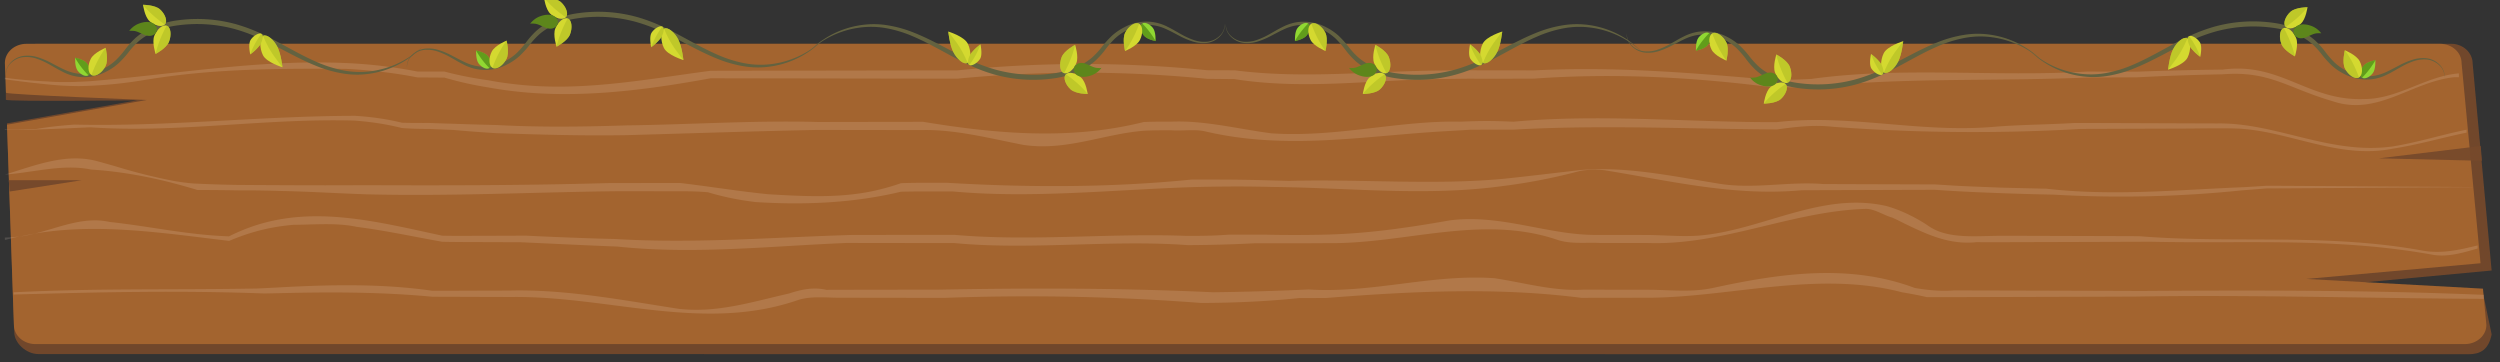<svg xmlns="http://www.w3.org/2000/svg" xmlns:xlink="http://www.w3.org/1999/xlink" width="1035" height="150" viewBox="0 0 1035 150">
  <rect x="0" y="0" width="1035" height="150" fill="#333333" stroke="none"/>
  <defs>
    <clipPath id="clip-Artboard_3">
      <rect width="1035" height="150"/>
    </clipPath>
  </defs>
  <g id="Artboard_3" data-name="Artboard – 3" clip-path="url(#clip-Artboard_3)">
    <g id="Group_25558" data-name="Group 25558" transform="translate(-14158.332 -4063.624)">
      <g id="Group_25556" data-name="Group 25556" transform="translate(9306.182 2779.07)">
        <g id="Group_20978" data-name="Group 20978" transform="translate(4854.15 1302.68)">
          <path id="Path_161445" data-name="Path 161445" d="M5883.735,1422.987c-1.317,6.516-4.763,8.219-9.694,8.219l-1006-.075c-4.931,0-9.946-4.529-9.946-9.05l-3.017-86.465,53.942-9.541s-53.9.623-54.391-.224l-.018-2.668,4.249-12.317c0-4.521,4-8.186,8.928-8.186h999.157c4.93,0,8.928,3.665,8.928,8.186l7.854,85.676-72.181,6.724,68.51,2.1,3.671,17.611Z" transform="translate(-4854.194 -1302.68)" fill="#76492b" opacity="0.93"/>
          <path id="Path_161446" data-name="Path 161446" d="M5881.514,1419.088c0,4.376-4,7.923-8.929,7.923H4866.834c-4.931,0-8.928-3.547-8.928-7.923l-2.858-82.9,57.905-10.252s-57.877-2.18-58.363-3h0l-.42-12.324c0-4.376,4-7.923,8.928-7.923h999.213c4.931,0,8.929,3.547,8.929,7.923l7.855,82.922-72.185,6.506,73.184,4.02,1.42,15.026Z" transform="translate(-4854.152 -1302.681)" fill="#a3642f"/>
          <path id="Path_161447" data-name="Path 161447" d="M5876.025,1372.461l-75.215.479-10.443.054q-4.917.42-9.8.769a487.412,487.412,0,0,1-78.279,1.8q-4.89-.095-9.789-.226-9.781-.271-19.589-.687-4.9-.2-9.827-.47c-3.279-.181-6.558-.38-9.846-.615l-10.687.027q-17.739.068-35.552.117c-2.97.009-5.941.018-8.939.036-27.855,2.568-53.824-3.762-81.651-8.283a35.515,35.515,0,0,0-10.34.344,237.407,237.407,0,0,1-24.128,5.118q-4.12.651-8.267,1.167c-31.47,4.223-63.006.606-94.738.289q-3.74-.095-7.473-.145t-7.463-.045c-2.98,0-5.959.027-8.939.063q-4.876.068-9.78.217c-32.928,1.121-66.313,4.738-98.652,1.772h-10.107c-3.811,0-7.622.009-11.4.118-19.421,4.666-39.831,5.57-60.148,4.277-3.3-.4-6.595-.913-9.883-1.582s-6.567-1.492-9.836-2.469c-3.924-.362-7.753-.425-11.555-.425q-8.421,0-16.833-.018c-2.8,0-5.614,0-8.417-.009-34.45.371-69.7,2.179-104.425,1.3q-4.413-.149-8.809-.344c-8.762-.371-17.542-.859-26.361-1.031q-4.357-.135-8.706-.208t-8.678-.045c-2.915-.045-5.838-.09-8.771-.118s-5.867-.045-8.809-.045q-4.932-1.505-9.827-2.785a188.862,188.862,0,0,0-25.623-4.91q-4.26-.5-8.5-.76c-11.658-2.441-23.717,1.176-35.767,2.08,12.06-3.617,25.044-9.042,38.028-5.606,2.784.75,5.511,1.528,8.21,2.306a225.587,225.587,0,0,0,23.792,5.941c2.644.452,5.3.814,7.986,1.031q4.386.217,8.771.362c2.915.1,5.83.181,8.734.226q4.316.041,8.66.063c2.886.018,5.792.036,8.678.045q13.214.081,26.3.054c2.915,0,5.82-.027,8.725-.045,33.908.127,67.294.127,101.51-.859,3.092,0,6.211-.009,9.332-.018s6.24-.009,9.359-.018q5.7-.014,11.416-.018c9.089,1.067,18.2,2.469,27.332,3.617,3.045.38,6.09.732,9.135,1.04,15.142.9,30.91,1.8,45.818-1.863a93.081,93.081,0,0,0,9.164-2.695c3.774-.163,7.585-.172,11.4-.172h7.716c33.805,2.007,68.115,2.007,101.388-1.356,3.139,0,6.24,0,9.341.018,7.753,0,15.5.118,23.185.344,2.569.063,5.129.136,7.688.2,29.462-.823,60.074,1.89,89.4-.922,2.588-.271,5.166-.561,7.744-.85,7.725-.868,15.422-1.781,23.39-2.713q4.05-.326,8.043-.353c16.02-.109,31.666,3.111,48.368,5.823,14.843,2.713,29.677-.9,44.258.335,2.971,0,5.932.018,8.9.027l26.65.081q5.324.027,10.677.036c3.278.208,6.548.416,9.817.606,3.008.136,6.006.271,9,.389s6,.244,9.014.353l9.135.217c3.045.072,6.081.145,9.126.208,27.594,3.165,54.5.452,81.894-.633q4.54-.258,9.108-.579c3.475.018,6.968.027,10.443.045l75.215.479Z" transform="translate(-4854.152 -1313.109)" fill="#ffeadc" opacity="0.15"/>
          <path id="Path_161448" data-name="Path 161448" d="M5873.32,1344.7v1.2c-10.005,2.053-19.954,5-30.576,6.637-22.234,4.521-42.619-7.234-63.993-8.31-3.232-.109-6.4-.118-9.576-.109q-4.735.014-9.473.09-5.073.027-10.164.036-13.34.041-26.727.09l-8.94.027a773.465,773.465,0,0,1-102.761-.868,63.294,63.294,0,0,0-11.593-.2c-3.952.244-7.895.741-11.64,1.293-36.069-.19-73.129-2-109.161.081-3.634.027-7.212.018-10.8.018-2.391,0-4.783,0-7.193.027q-4.707.3-9.463.561c-33.8,1.836-66.225,8.165-100.51.027-4.634-.9-9.267,0-13.677-.38-3.812,0-7.613,0-11.36.2-16.657,1.311-32.407,8.545-50.017,5.832-13.9-2.713-27.792-6.33-41.348-6.122-3.8.009-7.594,0-11.4,0q-12.121-.014-24.214-.036c-2.69-.009-5.372-.009-8.043-.018-26.176.525-53.043,1.429-78.79,2.161-3.018.045-6.045.081-9.062.09-15.068.063-30.193-.407-45.177-.9-2.971-.181-5.97-.38-8.95-.606s-5.979-.47-8.959-.741q-4.9-.177-9.8-.4c-3.718-.027-7.482-.063-11.435-.389q-4.933-1.234-9.855-1.98c-3.279-.506-6.559-.868-9.828-1.1-37.218-1.04-73.353,5.29-109.226,2.785-3.2.136-6.484.289-9.791.434-8.566.371-17.151.705-25.671.651v-.244c4.428.389,8.7-.145,12.966-.145,2.671-.452,5.307-.823,7.95-1.112s5.25-.525,7.866-.7c38.844.9,77.762-3.617,116.334-3.635,3.261.208,6.5.533,9.725,1s6.427,1.085,9.613,1.863c3.831.109,7.586.1,11.3.09q4.905.19,9.809.326c2.98.109,5.979.2,8.968.289s5.979.163,8.959.235c14.994.814,30.119.778,45.187.407,3.018-.081,6.035-.163,9.034-.262,25.784-.316,52.651-2.125,78.781-1.4,2.69,0,5.372-.009,8.062-.009q12.108-.027,24.214-.036l11.407-.027c30.25,5,60.826,7.713,91.364.081,3.764-.154,7.567-.145,11.378-.145,13.677-.588,27.568,3.029,41.469,4.838,26.867,1.808,52.81-5.426,78.378-4.829,3.9-.181,7.455-.271,10.986-.271s7.025.109,10.79.289c36.032-3.328,73.092.289,109.04.181,2.979-.353,5.969-.588,8.95-.724,26.82-1.266,53.585,5.082,81.106,2.641,11.118-.9,22.234-.9,32.977-1.564,2.784-.018,5.5-.009,8.24,0q20.4.068,40.722.145c3.381.009,6.773.018,10.229.036,24.579-.425,46.813,13.139,72.755,9.522,10.519-1.709,20.3-4.856,30.576-6.935Z" transform="translate(-4854.15 -1309.118)" fill="#ffeadc" opacity="0.15"/>
          <path id="Path_161449" data-name="Path 161449" d="M5870.127,1315.75v1.583h-1.868c-17.724,1.808-31.719,16.276-50.377,9.947-18.657-5.426-26.122-12.659-45.491-11.149-3,.063-5.989.127-8.978.208q-13.455.352-26.8,1.058c-3.606,0-7.213.018-10.819.036l-9.492.027c-38.372,1.682-75.687-.127-114.255,3.9-3.036.109-6.054.163-9.09.172-2.523,0-5.045-.018-7.577-.081-32.466-4.114-65.121-5.923-98.1-3.527l-8.082.027q-4.036.014-8.072.009c-3.579,0-7.176.009-10.763-.018-3.243.036-6.483.072-9.726.127-29.262.172-58.187,4.693-87.478.045l-11.23-.109a533.553,533.553,0,0,0-103.445-.063c-3.821,0-7.661-.009-11.482-.009q-40.866-.068-81.6-.136c-3.018-.009-6.036-.009-9.054-.018-27.244,4.982-55.226,8.6-82.666,5.218-3.083-.38-6.194-.85-9.315-1.42-3.018-.479-6.054-1.049-9.1-1.727s-6.063-1.456-9.09-2.342c-3.774-.036-7.474-.054-11.174-.081-6.559-1.284-13.108-2.206-19.667-2.821-3.279-.316-6.559-.552-9.838-.723-26.6-.163-53.656-.163-80.639,4.15-1.523.217-3.037.47-4.559.724a180.324,180.324,0,0,1-25.6,2.27q-3.616-.041-7.269-.253c-2.448-.154-4.9-.371-7.38-.66-2.925-.28-5.849-.615-8.783-.986q-3.56-.434-7.119-.94v-.642c2.672.362,5.325.66,7.988.9,3.064.28,6.119.479,9.184.615a102.963,102.963,0,0,0,12.089.217c2.065-.072,4.13-.172,6.167-.3,31.747-2.55,63.467-7.975,95.6-7.749,3.335.018,6.615.09,9.894.235a197.06,197.06,0,0,1,29.888,3.526c3.7.009,7.4-.009,11.174.009q4.542,1.194,9.1,2.089t9.128,1.519c3.111.6,6.222,1.067,9.324,1.438,28.375,3.617,55.421-1.808,82.638-5.371,3.018-.009,6.035-.009,9.053-.018q40.74-.081,81.61-.136c3.821,0,7.662-.009,11.482-.009a514.566,514.566,0,0,1,103.473-.063l11.408.036c29.1,3.753,58.029.136,87.319.072q4.863-.068,9.726-.09,5.381.027,10.763.027,4.036,0,8.072.009c2.691,0,5.372,0,8.073.009,32.961-1.7,65.615,1.013,98.091,3.933q3.8.027,7.577-.063c3.037-.063,6.054-.181,9.091-.335,37.624-5.235,75.874-.714,114.292-3.056l9.492.027c3.606.009,7.213.027,10.819.036q13.314-.5,26.767-.75c2.99-.045,5.971-.09,8.97-.127,24.021-3.174,35.213,13.1,58.543,12.2,14.061,0,25.5-9.513,39.184-10.625Z" transform="translate(-4854.15 -1303.498)" fill="#ffeadc" opacity="0.15"/>
          <path id="Path_161450" data-name="Path 161450" d="M4860.211,1398.72q-2.822.624-5.661,1.411h-.38v-.949h.353a44.155,44.155,0,0,0,5.688-.461Z" transform="translate(-4854.152 -1318.975)" fill="#ffeadc" opacity="0.15"/>
          <path id="Path_161451" data-name="Path 161451" d="M4864.259,1397.851c.986-.2,1.98-.38,2.966-.561-1.393.362-2.794.687-4.2.94q-1.085.2-2.17.353C4861.989,1398.312,4863.12,1398.077,4864.259,1397.851Z" transform="translate(-4854.792 -1318.727)" fill="#ffeadc" opacity="0.15"/>
          <path id="Path_161452" data-name="Path 161452" d="M5879.194,1400.838v1.284c-6.382,1.836-12.5,3.653-18.624,2.577-40.031-7.234-77.269-4.521-115.973-5.371-2.561-.009-5.121,0-7.682.009q-26.87.095-53.888.163c-3.766.009-7.532.018-11.223-.018-8.494.913-15.764-1.347-22.772-4.395-2.336-1.013-4.644-2.116-6.953-3.228-1.7-.859-3.448-1.727-5.214-2.541-3.457-.9-7.176-3.608-10.9-3.608-30.724.9-59.579,15.372-90.809,14.115-3.149,0-6.289.009-9.447.009s-6.3.009-9.429.009c-5.756-.344-12.269.561-17.856-1.248-31.649-10.851-63.308,1.808-95.611,1.293-3.262.036-6.439.054-9.616.054s-6.308.009-9.476.009H5372.88c-6.093.334-12.223.533-18.39.66-3.084.054-6.177.1-9.251.117-32.079-2.36-64.663,2.161-96.621-.85-3.812,0-7.644-.009-11.456-.009q-13.2-.014-26.4-.036c-2.205,0-4.4-.009-6.6-.009-31.584,1.257-63.243,4.874-95.042,1.5-3.354-.127-6.709-.271-10.073-.416-10.092-.443-20.2-.94-30.341-1.392l-10.475-.027c-3.5-.009-6.98-.027-10.475-.036-3.71-.009-7.4-.027-11.176-.117-8.915-1.583-17.754-3.418-26.556-4.865-2.934-.479-5.868-.922-8.793-1.293-8.335-1.818-17.642-.913-26.351-.859-2.935.253-5.869.642-8.8,1.193a79.893,79.893,0,0,0-8.821,2.179,94.154,94.154,0,0,0-8.924,3.282c-27-3.192-53.907-7.505-80.426-3.038,10.419-2.586,20.333-7.189,30.977-4.8,16.755,1.808,32.584,5.425,49.4,5.95a78.288,78.288,0,0,1,8.7-3.753c26.063-9.4,52.861-2.243,79.559,3.481,3.784.09,7.484.081,11.185.063q7.85-.014,15.708-.045l7.868-.027q13.89.678,27.678,1.13c3.064.1,6.13.181,9.176.253,32.78,1.989,65.364-.724,98.19-1.682,2.57,0,5.14-.009,7.7-.009l23.108-.027h11.456c31.967,2.812,64.551-.8,95.854.425,2.972.009,5.934,0,8.868-.072s5.849-.208,8.728-.425h15.577c7.214.172,15.6.172,23.229.009,2.533-.045,5.065-.136,7.579-.262,15.1-.76,29.939-2.966,45.3-5.679,21.408-2.713,40.965,6.33,61.224,6.031,3.374,0,6.737.009,10.12.009s6.737.009,10.12.018c7.915.045,16.3.949,23.744.045,25.136-2.713,49.338-18.085,75.615-12a55.489,55.489,0,0,1,5.756,2.007,69.076,69.076,0,0,1,10.8,5.7,21.013,21.013,0,0,0,6.915,3.382c7.475,2.161,16.437,1.157,25.061,1.194l11.307.027,35.742.108q4.471.014,8.915.036c38.667,3.165,76.83-1.356,116.87,5.878,8.186,1.592,15.726-.235,23.277-2.053Z" transform="translate(-4855.468 -1317.365)" fill="#ffeadc" opacity="0.15"/>
          <path id="Path_161453" data-name="Path 161453" d="M5880.855,1429.193v1.655c-47.928-.226-96.678-1.754-144.542-.94-3.11.009-6.211.018-9.322.036q-32.632.095-65.452.19c-3.792.009-7.575.018-11.3-.009-3.447-.787-6.866-1.438-10.284-2-34.375-9.033-69.833,1.818-103.926,2.261q-4.806,0-9.593.018c-3.2,0-6.4.009-9.6.009s-6.4.009-9.6.018c-35.084-4.512-70.542-2.7-105.776.063-3.773.018-7.51.018-11.181.036-10.154,1.058-20.279,1.637-30.4,1.881-3.372.081-6.735.127-10.106.136a939.882,939.882,0,0,0-106.244-2.107c-2.868,0-5.717-.009-8.575-.009q-12.849-.013-25.7-.036c-2.858,0-5.707-.009-8.556-.009-5.679.054-12.218-.85-17.813.959-39.194,13.564-78.379-1.809-118.741-1.266q-5.311-.027-10.621-.036c-3.541-.009-7.07-.018-10.611-.036-3.8-.009-7.585-.018-11.378-.036-20.055-1.89-39.829-1.989-59.623-1.564-3.3.072-6.595.154-9.929.208-35.972-1.32-67.983-.552-103.824.443v-.922c34.617-1.763,66.283-.922,100.882-1.582,3.1-.127,6.137-.3,9.172-.461,21.232-1.167,42.538-1.6,63.275,1.4,3.8,0,7.584-.018,11.387-.027,3.409-.009,6.818-.027,10.237-.036l10.247-.027c23.418-.579,46.751,3.943,70.076,7.559,15.861,1.808,29.863-2.713,45.724-6.33,5.595-1.808,10.266-2.713,15.487-1.519,2.522-.018,5.091-.027,7.669-.027q15.5-.027,31-.045c2.587,0,5.166-.009,7.753-.009,37.933-.705,75.259-.705,113.65,1.085,3.382-.045,6.744-.1,10.116-.172q10.1-.217,20.232-.6c3.073-.118,6.146-.253,9.22-.389,26.546,1.673,50.805-6.465,76.931-4.657,12.134,1.808,24.259,5.425,36.869,4.738,3.1.009,6.212.009,9.322.018s6.222.009,9.332.018,6.222,0,9.332.009c8.865.145,17.262,1.049,25.66-.76,28.929-6.33,56.924-9.947,83.536.018,2.671.452,5.343.814,8.061,1a56.057,56.057,0,0,0,8.268,0l11.358.027q28.457.068,56.765.163c3.148.009,6.287.027,9.424.036,47.284-.317,94.651-.344,141.721,1.619Z" transform="translate(-4854.533 -1325.244)" fill="#ffeadc" opacity="0.15"/>
        </g>
        <path id="Path_161454" data-name="Path 161454" d="M4855.96,1370.86h30.157l-29.868,4.684Z" transform="translate(-0.174 -11.69)" fill="#76492b"/>
        <path id="Path_161455" data-name="Path 161455" d="M5947.115,1353.8l-42.165,5.109,42.671,1.013Z" transform="translate(-67.945 -8.807)" fill="#76492b" opacity="0.93"/>
      </g>
      <g id="Group_25557" data-name="Group 25557" transform="translate(13943.602 3285.046)">
        <g id="Group_20084" data-name="Group 20084" transform="translate(1598.26 -30.002) rotate(90)">
          <path id="Path_152708" data-name="Path 152708" d="M834.042,1042.484a37.9,37.9,0,0,1,10.242,20.58,36.748,36.748,0,0,1,.44,5.859,35.638,35.638,0,0,1-.541,5.866,50.443,50.443,0,0,1-3.476,11.354c-3.14,7.361-7.492,14.258-11.092,21.673a70.776,70.776,0,0,0-4.542,11.57,59.926,59.926,0,0,0-1.707,24.778,37.683,37.683,0,0,0,3.677,12,26.2,26.2,0,0,0,3.569,5.245,33.8,33.8,0,0,0,4.658,4.19,39.227,39.227,0,0,1,4.5,3.9,22.113,22.113,0,0,1,3.387,4.75,18.828,18.828,0,0,1,2.209,11.227,19.16,19.16,0,0,1-1.684,5.546c-.811,1.788-1.776,3.522-2.692,5.291a31.913,31.913,0,0,0-2.344,5.523,13.993,13.993,0,0,0-.576,5.948,9.041,9.041,0,0,0,2.646,5.245,7.56,7.56,0,0,0,2.449,1.618,5.784,5.784,0,0,0,2.866.386,6.442,6.442,0,0,1-5.133-2.182,8.728,8.728,0,0,1-2.337-5.125,13.5,13.5,0,0,1,.769-5.673,31.564,31.564,0,0,1,2.472-5.3c.962-1.723,2-3.433,2.889-5.256a19.038,19.038,0,0,0-.127-17.966,23.49,23.49,0,0,0-3.541-5.179,40.863,40.863,0,0,0-4.623-4.159,32.971,32.971,0,0,1-4.36-4.032,24.506,24.506,0,0,1-3.24-4.893,36.334,36.334,0,0,1-3.383-11.389,59.3,59.3,0,0,1,1.649-23.925,71.106,71.106,0,0,1,4.325-11.281c3.453-7.326,7.716-14.328,10.767-21.921a50.566,50.566,0,0,0,3.283-11.76,36.387,36.387,0,0,0,.382-6.075,37.146,37.146,0,0,0-.645-6.005,37.665,37.665,0,0,0-11.149-20.426Z" transform="translate(-9.331)" fill="#636240"/>
          <g id="Group_19647" data-name="Group 19647" transform="translate(829.481 1180.267)">
            <path id="Path_152709" data-name="Path 152709" d="M869.7,1404.36c1.676-1.282,2.665-3.418,1.842-4.488s-3.182-.649-4.858.633-2.383,4.9-2.383,4.9,3.727.232,5.4-1.051Z" transform="translate(-864.296 -1399.262)" fill="#90d832"/>
            <path id="Path_152710" data-name="Path 152710" d="M866.677,1400.5c1.676-1.282,4.036-1.707,4.858-.633.012.016.023.035.035.05a33.877,33.877,0,0,1-7.206,5.492h-.073s.707-3.622,2.383-4.9Z" transform="translate(-864.29 -1399.259)" fill="#3e700a" opacity="0.56"/>
          </g>
          <g id="Group_19648" data-name="Group 19648" transform="translate(825.395 1173.244)">
            <path id="Path_152711" data-name="Path 152711" d="M858.259,1387.779c2.615,1.34,5.889,1.3,6.747-.371s-1.081-4.384-3.7-5.72-7.6-.066-7.6-.066,1.931,4.816,4.546,6.156Z" transform="translate(-853.71 -1381.075)" fill="#d4d930"/>
            <path id="Path_152712" data-name="Path 152712" d="M861.313,1381.686c2.615,1.34,4.557,4.047,3.7,5.72a.46.46,0,0,1-.042.073,47.166,47.166,0,0,1-11.211-5.766c-.023-.058-.039-.093-.039-.093s4.978-1.274,7.6.066Z" transform="translate(-853.716 -1381.073)" fill="#b0bb25" opacity="0.56"/>
          </g>
          <g id="Group_19649" data-name="Group 19649" transform="translate(807.58 1148.758)">
            <path id="Path_152713" data-name="Path 152713" d="M814.4,1324.5c1.873-2.1,2.626-5.144,1.278-6.341s-4.329-.05-6.206,2.051-1.889,7.025-1.889,7.025,4.94-.629,6.813-2.734Z" transform="translate(-807.58 -1317.673)" fill="#d4d930"/>
            <path id="Path_152714" data-name="Path 152714" d="M809.479,1320.208c1.873-2.1,4.858-3.252,6.206-2.051l.058.058a45.039,45.039,0,0,1-8.056,9l-.1.012s.012-4.92,1.888-7.025Z" transform="translate(-807.586 -1317.67)" fill="#b0bb25" opacity="0.56"/>
          </g>
          <g id="Group_19650" data-name="Group 19650" transform="translate(816.113 1146.925)">
            <path id="Path_152715" data-name="Path 152715" d="M833.956,1319.638c-2.707-1.081-4.827-3.51-4.156-5.194s3.951-1.958,6.658-.877,5.032,5.546,5.032,5.546-4.831,1.607-7.539.525Z" transform="translate(-829.675 -1312.924)" fill="#d4d930"/>
            <path id="Path_152716" data-name="Path 152716" d="M836.625,1313.567c-2.707-1.082-5.986-.807-6.658.877-.012.027-.019.054-.027.077a48.073,48.073,0,0,0,11.625,4.619l.093-.031s-2.325-4.464-5.032-5.546Z" transform="translate(-829.838 -1312.924)" fill="#b0bb25" opacity="0.56"/>
          </g>
          <path id="Path_152717" data-name="Path 152717" d="M829.746,1339.031a9.029,9.029,0,0,1-3.225-4.422c-.888-2.479-.962-6.04,1.73-6.963a2.494,2.494,0,0,1,2.974,1.12c1.707,2.923-1.367,5.673-1.556,8.419-.019.255-.143,1.691.081,1.846Z" transform="translate(-11.287 -174.953)" fill="#5d861b"/>
          <g id="Group_19651" data-name="Group 19651" transform="translate(820.276 1100.599)">
            <path id="Path_152718" data-name="Path 152718" d="M848.633,1201.038c-3.012,1.506-7.237,1.448-8.025-.127s1.61-4.376,4.623-5.882,8.392-2.058,8.392-2.058-1.977,6.562-4.99,8.068Z" transform="translate(-840.455 -1192.97)" fill="#d4d930"/>
            <path id="Path_152719" data-name="Path 152719" d="M845.23,1195.025c-3.012,1.506-5.415,4.306-4.623,5.882.012.023.027.046.039.07,6.766-2.653,10.825-6.488,12.926-7.913.031-.058.05-.093.05-.093s-5.38.548-8.392,2.058Z" transform="translate(-840.455 -1192.97)" fill="#b0bb25" opacity="0.56"/>
          </g>
          <g id="Group_19652" data-name="Group 19652" transform="translate(819.455 1108.782)">
            <path id="Path_152720" data-name="Path 152720" d="M840.963,1219.128c-1.788-1.178-3.1-3.518-2.479-4.457s2.923-.506,4.711.672a19.588,19.588,0,0,1,3.8,3.962s-4.244,1-6.036-.182Z" transform="translate(-838.328 -1214.161)" fill="#d4d930"/>
            <path id="Path_152721" data-name="Path 152721" d="M843.4,1215.341c-1.788-1.178-4.094-1.61-4.712-.672a.27.27,0,0,1-.027.046,33.483,33.483,0,0,0,8.473,4.592h.069a19.471,19.471,0,0,0-3.8-3.963Z" transform="translate(-838.532 -1214.158)" fill="#b0bb25" opacity="0.56"/>
          </g>
        </g>
        <g id="Group_20088" data-name="Group 20088" transform="translate(1226.78 781.563) rotate(90)">
          <path id="Path_152708-2" data-name="Path 152708" d="M11.261,172.589A37.9,37.9,0,0,0,21.5,152.008a36.748,36.748,0,0,0,.44-5.859,35.638,35.638,0,0,0-.541-5.866,50.443,50.443,0,0,0-3.476-11.354c-3.14-7.361-7.492-14.258-11.092-21.673a70.776,70.776,0,0,1-4.542-11.57A59.926,59.926,0,0,1,.586,70.906a37.683,37.683,0,0,1,3.677-12,26.2,26.2,0,0,1,3.569-5.245,33.8,33.8,0,0,1,4.658-4.19,39.227,39.227,0,0,0,4.5-3.9,22.113,22.113,0,0,0,3.387-4.75A18.828,18.828,0,0,0,22.588,29.6,19.16,19.16,0,0,0,20.9,24.053c-.811-1.788-1.776-3.522-2.692-5.291a31.913,31.913,0,0,1-2.344-5.523,13.993,13.993,0,0,1-.576-5.948,9.041,9.041,0,0,1,2.646-5.245A7.56,7.56,0,0,1,20.387.429,5.784,5.784,0,0,1,23.252.043,6.442,6.442,0,0,0,18.12,2.225,8.728,8.728,0,0,0,15.783,7.35a13.5,13.5,0,0,0,.769,5.673,31.564,31.564,0,0,0,2.472,5.3c.962,1.723,2,3.433,2.889,5.256a20.143,20.143,0,0,1,1.946,5.832,20.033,20.033,0,0,1-2.074,12.134,23.49,23.49,0,0,1-3.541,5.179,40.863,40.863,0,0,1-4.623,4.159,32.971,32.971,0,0,0-4.36,4.032,24.506,24.506,0,0,0-3.24,4.893A36.334,36.334,0,0,0,2.637,71.2,59.3,59.3,0,0,0,4.286,95.125a71.106,71.106,0,0,0,4.325,11.281c3.453,7.326,7.716,14.328,10.767,21.921a50.566,50.566,0,0,1,3.283,11.76,36.387,36.387,0,0,1,.382,6.075,37.146,37.146,0,0,1-.645,6.005,37.665,37.665,0,0,1-11.149,20.426Z" transform="translate(5.871)" fill="#636240"/>
          <g id="Group_19647-2" data-name="Group 19647" transform="translate(21.901 28.64)">
            <path id="Path_152709-2" data-name="Path 152709" d="M5.4,1.067C7.075,2.349,8.064,4.485,7.241,5.554S4.059,6.2,2.383,4.921,0,.016,0,.016,3.727-.215,5.4,1.067Z" transform="translate(0.004)" fill="#90d832"/>
            <path id="Path_152710-2" data-name="Path 152710" d="M2.387,4.909c1.676,1.282,4.036,1.707,4.858.633.012-.016.023-.035.035-.05A33.877,33.877,0,0,0,.073,0H0S.707,3.622,2.383,4.9Z" transform="translate(0 0.013)" fill="#3e700a" opacity="0.56"/>
          </g>
          <g id="Group_19648-2" data-name="Group 19648" transform="translate(17.815 34.176)">
            <path id="Path_152711-2" data-name="Path 152711" d="M4.549.949c2.615-1.34,5.889-1.3,6.747.371S10.215,5.7,7.6,7.04,0,7.105,0,7.105,1.931,2.29,4.546.949Z" fill="#d4d930"/>
            <path id="Path_152712-2" data-name="Path 152712" d="M7.593,5.793c2.615-1.34,4.557-4.047,3.7-5.72A.46.46,0,0,0,11.25,0,47.166,47.166,0,0,0,.039,5.766C.015,5.824,0,5.859,0,5.859s4.978,1.274,7.6-.066Z" transform="translate(0.004 1.247)" fill="#b0bb25" opacity="0.56"/>
          </g>
          <g id="Group_19649-2" data-name="Group 19649" transform="translate(0 56.752)">
            <path id="Path_152713-2" data-name="Path 152713" d="M6.816,2.734c1.873,2.1,2.626,5.144,1.278,6.341s-4.329.05-6.206-2.051S0,0,0,0,4.94.629,6.813,2.734Z" fill="#d4d930"/>
            <path id="Path_152714-2" data-name="Path 152714" d="M1.888,7.021c1.873,2.1,4.858,3.252,6.206,2.051l.058-.058A45.039,45.039,0,0,0,.1.012L0,0S.012,4.92,1.888,7.025Z" transform="translate(0.004 0.004)" fill="#b0bb25" opacity="0.56"/>
          </g>
          <g id="Group_19650-2" data-name="Group 19650" transform="translate(8.533 61.059)">
            <path id="Path_152715-2" data-name="Path 152715" d="M4.281.374C1.574,1.456-.547,3.885.125,5.568s3.951,1.958,6.658.877S11.816.9,11.816.9,6.984-.707,4.277.374Z" fill="#d4d930"/>
            <path id="Path_152716-2" data-name="Path 152716" d="M6.685,5.573C3.978,6.654.7,6.38.027,4.7.015,4.669.008,4.642,0,4.619A48.073,48.073,0,0,1,11.625,0l.093.031S9.392,4.5,6.685,5.577Z" transform="translate(0.102 0.873)" fill="#b0bb25" opacity="0.56"/>
          </g>
          <path id="Path_152717-2" data-name="Path 152717" d="M3.777,0A9.029,9.029,0,0,0,.553,4.422c-.888,2.479-.962,6.04,1.73,6.963a2.494,2.494,0,0,0,2.974-1.12C6.963,7.342,3.889,4.592,3.7,1.846,3.681,1.591,3.557.155,3.781,0Z" transform="translate(7.102 50.994)" fill="#5d861b"/>
          <g id="Group_19651-2" data-name="Group 19651" transform="translate(12.696 105.313)">
            <path id="Path_152718-2" data-name="Path 152718" d="M8.178,1.093C5.165-.413.94-.355.153,1.22S1.763,5.6,4.775,7.1s8.392,2.058,8.392,2.058S11.19,2.6,8.178,1.093Z" fill="#d4d930"/>
            <path id="Path_152719-2" data-name="Path 152719" d="M4.775,5.951C1.763,4.445-.639,1.645.153.07.164.046.18.023.191,0,6.957,2.653,11.016,6.488,13.117,7.913c.031.058.05.093.05.093s-5.38-.548-8.392-2.058Z" transform="translate(0 1.155)" fill="#b0bb25" opacity="0.56"/>
          </g>
          <g id="Group_19652-2" data-name="Group 19652" transform="translate(11.875 100.751)">
            <path id="Path_152720-2" data-name="Path 152720" d="M2.635.573C.846,1.751-.463,4.091.155,5.03s2.923.506,4.711-.672A19.588,19.588,0,0,0,8.671.4S4.426-.6,2.635.577Z" fill="#d4d930"/>
            <path id="Path_152721-2" data-name="Path 152721" d="M4.739,3.966C2.951,5.144.645,5.577.027,4.638A.27.27,0,0,0,0,4.592,33.483,33.483,0,0,1,8.473,0h.069a19.471,19.471,0,0,1-3.8,3.963Z" transform="translate(0.128 0.391)" fill="#b0bb25" opacity="0.56"/>
          </g>
        </g>
        <g id="Group_20089" data-name="Group 20089" transform="translate(389.78 780.563) rotate(90)">
          <path id="Path_152708-3" data-name="Path 152708" d="M11.261,0A37.9,37.9,0,0,1,21.5,20.585a36.748,36.748,0,0,1,.44,5.859,35.638,35.638,0,0,1-.541,5.866,50.444,50.444,0,0,1-3.476,11.354c-3.14,7.361-7.492,14.258-11.092,21.673a70.777,70.777,0,0,0-4.542,11.57A59.926,59.926,0,0,0,.586,101.686a37.683,37.683,0,0,0,3.677,12,26.2,26.2,0,0,0,3.569,5.245,33.8,33.8,0,0,0,4.658,4.19,39.227,39.227,0,0,1,4.5,3.9,22.113,22.113,0,0,1,3.387,4.75,18.828,18.828,0,0,1,2.209,11.227A19.16,19.16,0,0,1,20.9,148.54c-.811,1.788-1.776,3.522-2.692,5.291a31.913,31.913,0,0,0-2.344,5.523,13.993,13.993,0,0,0-.576,5.948,9.041,9.041,0,0,0,2.646,5.245,7.56,7.56,0,0,0,2.449,1.618,5.784,5.784,0,0,0,2.866.386,6.442,6.442,0,0,1-5.133-2.182,8.728,8.728,0,0,1-2.337-5.125,13.5,13.5,0,0,1,.769-5.673,31.564,31.564,0,0,1,2.472-5.3c.962-1.723,2-3.433,2.889-5.256a19.038,19.038,0,0,0-.127-17.966,23.49,23.49,0,0,0-3.541-5.179,40.863,40.863,0,0,0-4.623-4.159,32.971,32.971,0,0,1-4.36-4.032,24.506,24.506,0,0,1-3.24-4.893,36.335,36.335,0,0,1-3.383-11.389A59.3,59.3,0,0,1,4.286,77.468,71.107,71.107,0,0,1,8.612,66.187c3.453-7.326,7.716-14.328,10.767-21.921a50.566,50.566,0,0,0,3.283-11.76,36.387,36.387,0,0,0,.382-6.075,37.146,37.146,0,0,0-.645-6.005A37.665,37.665,0,0,0,11.249,0Z" transform="translate(5.871)" fill="#636240"/>
          <g id="Group_19647-3" data-name="Group 19647" transform="translate(21.901 137.788)">
            <path id="Path_152709-3" data-name="Path 152709" d="M5.4,5.1C7.075,3.814,8.064,1.678,7.241.609S4.059-.04,2.383,1.242,0,6.147,0,6.147,3.727,6.379,5.4,5.1Z" transform="translate(0.004 0.002)" fill="#90d832"/>
            <path id="Path_152710-3" data-name="Path 152710" d="M2.387,1.244C4.063-.038,6.422-.463,7.245.61c.012.016.023.035.035.05A33.877,33.877,0,0,1,.073,6.152H0s.707-3.622,2.383-4.9Z" transform="translate(0 0)" fill="#3e700a" opacity="0.56"/>
          </g>
          <g id="Group_19648-3" data-name="Group 19648" transform="translate(17.815 130.764)">
            <path id="Path_152711-3" data-name="Path 152711" d="M4.549,6.7C7.164,8.042,10.439,8,11.3,6.331S10.215,1.948,7.6.611,0,.546,0,.546,1.931,5.362,4.546,6.7Z" transform="translate(0 0.002)" fill="#d4d930"/>
            <path id="Path_152712-3" data-name="Path 152712" d="M7.593.613c2.615,1.34,4.557,4.047,3.7,5.72a.46.46,0,0,1-.042.073A47.166,47.166,0,0,1,.039.64C.015.582,0,.547,0,.547S4.978-.727,7.6.613Z" transform="translate(0.004 0)" fill="#b0bb25" opacity="0.56"/>
          </g>
          <g id="Group_19649-3" data-name="Group 19649" transform="translate(0 106.278)">
            <path id="Path_152713-3" data-name="Path 152713" d="M6.816,6.826C8.69,4.725,9.443,1.682,8.095.485S3.766.435,1.889,2.536,0,9.56,0,9.56s4.94-.629,6.813-2.734Z" transform="translate(0 0.002)" fill="#d4d930"/>
            <path id="Path_152714-3" data-name="Path 152714" d="M1.888,2.537C3.761.436,6.747-.715,8.095.486l.058.058a45.039,45.039,0,0,1-8.056,9L0,9.558s.012-4.92,1.888-7.025Z" transform="translate(0.004 0)" fill="#b0bb25" opacity="0.56"/>
          </g>
          <g id="Group_19650-3" data-name="Group 19650" transform="translate(8.533 104.445)">
            <path id="Path_152715-3" data-name="Path 152715" d="M4.281,6.715C1.574,5.633-.547,3.2.125,1.52S4.076-.438,6.784.644s5.032,5.546,5.032,5.546S6.984,7.8,4.277,6.715Z" transform="translate(0 0)" fill="#d4d930"/>
            <path id="Path_152716-3" data-name="Path 152716" d="M6.685.644C3.978-.438.7-.164.027,1.52.015,1.547.008,1.574,0,1.6A48.073,48.073,0,0,0,11.625,6.216l.093-.031S9.392,1.721,6.685.64Z" transform="translate(0.102 0)" fill="#b0bb25" opacity="0.56"/>
          </g>
          <path id="Path_152717-3" data-name="Path 152717" d="M3.777,11.52A9.029,9.029,0,0,1,.553,7.1C-.336,4.618-.409,1.058,2.283.135a2.494,2.494,0,0,1,2.974,1.12C6.963,4.178,3.889,6.928,3.7,9.674c-.019.255-.143,1.691.081,1.846Z" transform="translate(7.102 110.079)" fill="#5d861b"/>
          <g id="Group_19651-3" data-name="Group 19651" transform="translate(12.696 58.119)">
            <path id="Path_152718-3" data-name="Path 152718" d="M8.178,8.068C5.165,9.574.94,9.516.153,7.94s1.61-4.376,4.623-5.882S13.167,0,13.167,0,11.19,6.562,8.178,8.068Z" transform="translate(0 0)" fill="#d4d930"/>
            <path id="Path_152719-3" data-name="Path 152719" d="M4.775,2.055C1.763,3.561-.639,6.361.153,7.936c.012.023.027.046.039.07C6.957,5.353,11.016,1.518,13.117.093c.031-.058.05-.093.05-.093S7.788.548,4.775,2.058Z" transform="translate(0 0)" fill="#b0bb25" opacity="0.56"/>
          </g>
          <g id="Group_19652-3" data-name="Group 19652" transform="translate(11.875 66.302)">
            <path id="Path_152720-3" data-name="Path 152720" d="M2.635,4.965C.846,3.788-.463,1.447.155.509S3.079,0,4.867,1.181a19.588,19.588,0,0,1,3.8,3.962s-4.244,1-6.036-.182Z" transform="translate(0 0.002)" fill="#d4d930"/>
            <path id="Path_152721-3" data-name="Path 152721" d="M4.739,1.182C2.951,0,.645-.428.027.51A.27.27,0,0,1,0,.557,33.483,33.483,0,0,0,8.473,5.149h.069a19.471,19.471,0,0,0-3.8-3.963Z" transform="translate(0.128 0)" fill="#b0bb25" opacity="0.56"/>
          </g>
        </g>
        <g id="Group_20085" data-name="Group 20085" transform="translate(-493.292 1625.08) rotate(-90)">
          <path id="Path_152708-4" data-name="Path 152708" d="M834.042,1042.484a37.9,37.9,0,0,1,10.242,20.58,36.748,36.748,0,0,1,.44,5.859,35.638,35.638,0,0,1-.541,5.866,50.443,50.443,0,0,1-3.476,11.354c-3.14,7.361-7.492,14.258-11.092,21.673a70.776,70.776,0,0,0-4.542,11.57,59.926,59.926,0,0,0-1.707,24.778,37.683,37.683,0,0,0,3.677,12,26.2,26.2,0,0,0,3.569,5.245,33.8,33.8,0,0,0,4.658,4.19,39.227,39.227,0,0,1,4.5,3.9,22.113,22.113,0,0,1,3.387,4.75,18.828,18.828,0,0,1,2.209,11.227,19.16,19.16,0,0,1-1.684,5.546c-.811,1.788-1.776,3.522-2.692,5.291a31.913,31.913,0,0,0-2.344,5.523,13.993,13.993,0,0,0-.576,5.948,9.041,9.041,0,0,0,2.646,5.245,7.56,7.56,0,0,0,2.449,1.618,5.784,5.784,0,0,0,2.866.386,6.442,6.442,0,0,1-5.133-2.182,8.728,8.728,0,0,1-2.337-5.125,13.5,13.5,0,0,1,.769-5.673,31.564,31.564,0,0,1,2.472-5.3c.962-1.723,2-3.433,2.889-5.256a19.038,19.038,0,0,0-.127-17.966,23.49,23.49,0,0,0-3.541-5.179,40.863,40.863,0,0,0-4.623-4.159,32.971,32.971,0,0,1-4.36-4.032,24.506,24.506,0,0,1-3.24-4.893,36.334,36.334,0,0,1-3.383-11.389,59.3,59.3,0,0,1,1.649-23.925,71.106,71.106,0,0,1,4.325-11.281c3.453-7.326,7.716-14.328,10.767-21.921a50.566,50.566,0,0,0,3.283-11.76,36.387,36.387,0,0,0,.382-6.075,37.146,37.146,0,0,0-.645-6.005,37.665,37.665,0,0,0-11.149-20.426Z" transform="translate(-9.331)" fill="#636240"/>
          <g id="Group_19647-4" data-name="Group 19647" transform="translate(829.481 1180.267)">
            <path id="Path_152709-4" data-name="Path 152709" d="M869.7,1404.36c1.676-1.282,2.665-3.418,1.842-4.488s-3.182-.649-4.858.633-2.383,4.9-2.383,4.9,3.727.232,5.4-1.051Z" transform="translate(-864.296 -1399.262)" fill="#90d832"/>
            <path id="Path_152710-4" data-name="Path 152710" d="M866.677,1400.5c1.676-1.282,4.036-1.707,4.858-.633.012.016.023.035.035.05a33.877,33.877,0,0,1-7.206,5.492h-.073s.707-3.622,2.383-4.9Z" transform="translate(-864.29 -1399.259)" fill="#3e700a" opacity="0.56"/>
          </g>
          <g id="Group_19648-4" data-name="Group 19648" transform="translate(825.395 1173.244)">
            <path id="Path_152711-4" data-name="Path 152711" d="M858.259,1387.779c2.615,1.34,5.889,1.3,6.747-.371s-1.081-4.384-3.7-5.72-7.6-.066-7.6-.066,1.931,4.816,4.546,6.156Z" transform="translate(-853.71 -1381.075)" fill="#d4d930"/>
            <path id="Path_152712-4" data-name="Path 152712" d="M861.313,1381.686c2.615,1.34,4.557,4.047,3.7,5.72a.46.46,0,0,1-.042.073,47.166,47.166,0,0,1-11.211-5.766c-.023-.058-.039-.093-.039-.093s4.978-1.274,7.6.066Z" transform="translate(-853.716 -1381.073)" fill="#b0bb25" opacity="0.56"/>
          </g>
          <g id="Group_19649-4" data-name="Group 19649" transform="translate(807.58 1148.758)">
            <path id="Path_152713-4" data-name="Path 152713" d="M814.4,1324.5c1.873-2.1,2.626-5.144,1.278-6.341s-4.329-.05-6.206,2.051-1.889,7.025-1.889,7.025,4.94-.629,6.813-2.734Z" transform="translate(-807.58 -1317.673)" fill="#d4d930"/>
            <path id="Path_152714-4" data-name="Path 152714" d="M809.479,1320.208c1.873-2.1,4.858-3.252,6.206-2.051l.058.058a45.039,45.039,0,0,1-8.056,9l-.1.012s.012-4.92,1.888-7.025Z" transform="translate(-807.586 -1317.67)" fill="#b0bb25" opacity="0.56"/>
          </g>
          <g id="Group_19650-4" data-name="Group 19650" transform="translate(816.113 1146.925)">
            <path id="Path_152715-4" data-name="Path 152715" d="M833.956,1319.638c-2.707-1.081-4.827-3.51-4.156-5.194s3.951-1.958,6.658-.877,5.032,5.546,5.032,5.546-4.831,1.607-7.539.525Z" transform="translate(-829.675 -1312.924)" fill="#d4d930"/>
            <path id="Path_152716-4" data-name="Path 152716" d="M836.625,1313.567c-2.707-1.082-5.986-.807-6.658.877-.012.027-.019.054-.027.077a48.073,48.073,0,0,0,11.625,4.619l.093-.031s-2.325-4.464-5.032-5.546Z" transform="translate(-829.838 -1312.924)" fill="#b0bb25" opacity="0.56"/>
          </g>
          <path id="Path_152717-4" data-name="Path 152717" d="M829.746,1339.031a9.029,9.029,0,0,1-3.225-4.422c-.888-2.479-.962-6.04,1.73-6.963a2.494,2.494,0,0,1,2.974,1.12c1.707,2.923-1.367,5.673-1.556,8.419-.019.255-.143,1.691.081,1.846Z" transform="translate(-11.287 -174.953)" fill="#5d861b"/>
          <g id="Group_19651-4" data-name="Group 19651" transform="translate(820.276 1100.599)">
            <path id="Path_152718-4" data-name="Path 152718" d="M848.633,1201.038c-3.012,1.506-7.237,1.448-8.025-.127s1.61-4.376,4.623-5.882,8.392-2.058,8.392-2.058-1.977,6.562-4.99,8.068Z" transform="translate(-840.455 -1192.97)" fill="#d4d930"/>
            <path id="Path_152719-4" data-name="Path 152719" d="M845.23,1195.025c-3.012,1.506-5.415,4.306-4.623,5.882.012.023.027.046.039.07,6.766-2.653,10.825-6.488,12.926-7.913.031-.058.05-.093.05-.093s-5.38.548-8.392,2.058Z" transform="translate(-840.455 -1192.97)" fill="#b0bb25" opacity="0.56"/>
          </g>
          <g id="Group_19652-4" data-name="Group 19652" transform="translate(819.455 1108.782)">
            <path id="Path_152720-4" data-name="Path 152720" d="M840.963,1219.128c-1.788-1.178-3.1-3.518-2.479-4.457s2.923-.506,4.711.672a19.588,19.588,0,0,1,3.8,3.962s-4.244,1-6.036-.182Z" transform="translate(-838.328 -1214.161)" fill="#d4d930"/>
            <path id="Path_152721-4" data-name="Path 152721" d="M843.4,1215.341c-1.788-1.178-4.094-1.61-4.712-.672a.27.27,0,0,1-.027.046,33.483,33.483,0,0,0,8.473,4.592h.069a19.471,19.471,0,0,0-3.8-3.963Z" transform="translate(-838.532 -1214.158)" fill="#b0bb25" opacity="0.56"/>
          </g>
        </g>
        <g id="Group_20087" data-name="Group 20087" transform="translate(888.188 821.485) rotate(-90)">
          <path id="Path_152708-5" data-name="Path 152708" d="M11.261,172.589A37.9,37.9,0,0,0,21.5,152.008a36.748,36.748,0,0,0,.44-5.859,35.638,35.638,0,0,0-.541-5.866,50.443,50.443,0,0,0-3.476-11.354c-3.14-7.361-7.492-14.258-11.092-21.673a70.776,70.776,0,0,1-4.542-11.57A59.926,59.926,0,0,1,.586,70.906a37.683,37.683,0,0,1,3.677-12,26.2,26.2,0,0,1,3.569-5.245,33.8,33.8,0,0,1,4.658-4.19,39.227,39.227,0,0,0,4.5-3.9,22.113,22.113,0,0,0,3.387-4.75A18.828,18.828,0,0,0,22.588,29.6,19.16,19.16,0,0,0,20.9,24.053c-.811-1.788-1.776-3.522-2.692-5.291a31.913,31.913,0,0,1-2.344-5.523,13.993,13.993,0,0,1-.576-5.948,9.041,9.041,0,0,1,2.646-5.245A7.56,7.56,0,0,1,20.387.429,5.784,5.784,0,0,1,23.252.043,6.442,6.442,0,0,0,18.12,2.225,8.728,8.728,0,0,0,15.783,7.35a13.5,13.5,0,0,0,.769,5.673,31.564,31.564,0,0,0,2.472,5.3c.962,1.723,2,3.433,2.889,5.256a20.143,20.143,0,0,1,1.946,5.832,20.033,20.033,0,0,1-2.074,12.134,23.49,23.49,0,0,1-3.541,5.179,40.863,40.863,0,0,1-4.623,4.159,32.971,32.971,0,0,0-4.36,4.032,24.506,24.506,0,0,0-3.24,4.893A36.334,36.334,0,0,0,2.637,71.2,59.3,59.3,0,0,0,4.286,95.125a71.106,71.106,0,0,0,4.325,11.281c3.453,7.326,7.716,14.328,10.767,21.921a50.566,50.566,0,0,1,3.283,11.76,36.387,36.387,0,0,1,.382,6.075,37.146,37.146,0,0,1-.645,6.005,37.665,37.665,0,0,1-11.149,20.426Z" transform="translate(5.871)" fill="#636240"/>
          <g id="Group_19647-5" data-name="Group 19647" transform="translate(21.901 28.64)">
            <path id="Path_152709-5" data-name="Path 152709" d="M5.4,1.067C7.075,2.349,8.064,4.485,7.241,5.554S4.059,6.2,2.383,4.921,0,.016,0,.016,3.727-.215,5.4,1.067Z" transform="translate(0.004)" fill="#90d832"/>
            <path id="Path_152710-5" data-name="Path 152710" d="M2.387,4.909c1.676,1.282,4.036,1.707,4.858.633.012-.016.023-.035.035-.05A33.877,33.877,0,0,0,.073,0H0S.707,3.622,2.383,4.9Z" transform="translate(0 0.013)" fill="#3e700a" opacity="0.56"/>
          </g>
          <g id="Group_19648-5" data-name="Group 19648" transform="translate(17.815 34.176)">
            <path id="Path_152711-5" data-name="Path 152711" d="M4.549.949c2.615-1.34,5.889-1.3,6.747.371S10.215,5.7,7.6,7.04,0,7.105,0,7.105,1.931,2.29,4.546.949Z" fill="#d4d930"/>
            <path id="Path_152712-5" data-name="Path 152712" d="M7.593,5.793c2.615-1.34,4.557-4.047,3.7-5.72A.46.46,0,0,0,11.25,0,47.166,47.166,0,0,0,.039,5.766C.015,5.824,0,5.859,0,5.859s4.978,1.274,7.6-.066Z" transform="translate(0.004 1.247)" fill="#b0bb25" opacity="0.56"/>
          </g>
          <g id="Group_19649-5" data-name="Group 19649" transform="translate(0 56.752)">
            <path id="Path_152713-5" data-name="Path 152713" d="M6.816,2.734c1.873,2.1,2.626,5.144,1.278,6.341s-4.329.05-6.206-2.051S0,0,0,0,4.94.629,6.813,2.734Z" fill="#d4d930"/>
            <path id="Path_152714-5" data-name="Path 152714" d="M1.888,7.021c1.873,2.1,4.858,3.252,6.206,2.051l.058-.058A45.039,45.039,0,0,0,.1.012L0,0S.012,4.92,1.888,7.025Z" transform="translate(0.004 0.004)" fill="#b0bb25" opacity="0.56"/>
          </g>
          <g id="Group_19650-5" data-name="Group 19650" transform="translate(8.533 61.059)">
            <path id="Path_152715-5" data-name="Path 152715" d="M4.281.374C1.574,1.456-.547,3.885.125,5.568s3.951,1.958,6.658.877S11.816.9,11.816.9,6.984-.707,4.277.374Z" fill="#d4d930"/>
            <path id="Path_152716-5" data-name="Path 152716" d="M6.685,5.573C3.978,6.654.7,6.38.027,4.7.015,4.669.008,4.642,0,4.619A48.073,48.073,0,0,1,11.625,0l.093.031S9.392,4.5,6.685,5.577Z" transform="translate(0.102 0.873)" fill="#b0bb25" opacity="0.56"/>
          </g>
          <path id="Path_152717-5" data-name="Path 152717" d="M3.777,0A9.029,9.029,0,0,0,.553,4.422c-.888,2.479-.962,6.04,1.73,6.963a2.494,2.494,0,0,0,2.974-1.12C6.963,7.342,3.889,4.592,3.7,1.846,3.681,1.591,3.557.155,3.781,0Z" transform="translate(7.102 50.994)" fill="#5d861b"/>
          <g id="Group_19651-5" data-name="Group 19651" transform="translate(12.696 105.313)">
            <path id="Path_152718-5" data-name="Path 152718" d="M8.178,1.093C5.165-.413.94-.355.153,1.22S1.763,5.6,4.775,7.1s8.392,2.058,8.392,2.058S11.19,2.6,8.178,1.093Z" fill="#d4d930"/>
            <path id="Path_152719-5" data-name="Path 152719" d="M4.775,5.951C1.763,4.445-.639,1.645.153.07.164.046.18.023.191,0,6.957,2.653,11.016,6.488,13.117,7.913c.031.058.05.093.05.093s-5.38-.548-8.392-2.058Z" transform="translate(0 1.155)" fill="#b0bb25" opacity="0.56"/>
          </g>
          <g id="Group_19652-5" data-name="Group 19652" transform="translate(11.875 100.751)">
            <path id="Path_152720-5" data-name="Path 152720" d="M2.635.573C.846,1.751-.463,4.091.155,5.03s2.923.506,4.711-.672A19.588,19.588,0,0,0,8.671.4S4.426-.6,2.635.577Z" fill="#d4d930"/>
            <path id="Path_152721-5" data-name="Path 152721" d="M4.739,3.966C2.951,5.144.645,5.577.027,4.638A.27.27,0,0,0,0,4.592,33.483,33.483,0,0,1,8.473,0h.069a19.471,19.471,0,0,1-3.8,3.963Z" transform="translate(0.128 0.391)" fill="#b0bb25" opacity="0.56"/>
          </g>
        </g>
        <g id="Group_20086" data-name="Group 20086" transform="translate(722.188 817.5) rotate(-90)">
          <path id="Path_152708-6" data-name="Path 152708" d="M11.261,172.589A37.9,37.9,0,0,0,21.5,152.008a36.75,36.75,0,0,0,.44-5.859,35.638,35.638,0,0,0-.541-5.866,50.443,50.443,0,0,0-3.476-11.354c-3.14-7.361-7.492-14.258-11.092-21.673a70.776,70.776,0,0,1-4.542-11.57A59.926,59.926,0,0,1,.586,70.907a37.684,37.684,0,0,1,3.677-12,26.2,26.2,0,0,1,3.569-5.245,33.8,33.8,0,0,1,4.658-4.19,39.227,39.227,0,0,0,4.5-3.9,22.113,22.113,0,0,0,3.387-4.75A18.828,18.828,0,0,0,22.588,29.6,19.16,19.16,0,0,0,20.9,24.053c-.811-1.788-1.776-3.522-2.692-5.291a31.913,31.913,0,0,1-2.344-5.523,13.993,13.993,0,0,1-.576-5.948,9.041,9.041,0,0,1,2.646-5.245A7.56,7.56,0,0,1,20.387.429,5.784,5.784,0,0,1,23.252.043,6.442,6.442,0,0,0,18.12,2.225,8.728,8.728,0,0,0,15.783,7.35a13.5,13.5,0,0,0,.769,5.673,31.564,31.564,0,0,0,2.472,5.3c.962,1.723,2,3.433,2.889,5.256a20.143,20.143,0,0,1,1.946,5.832,20.033,20.033,0,0,1-2.074,12.134,23.49,23.49,0,0,1-3.541,5.179,40.863,40.863,0,0,1-4.623,4.159,32.971,32.971,0,0,0-4.36,4.032,24.506,24.506,0,0,0-3.24,4.893A36.336,36.336,0,0,0,2.637,71.2,59.3,59.3,0,0,0,4.286,95.125a71.106,71.106,0,0,0,4.325,11.281c3.453,7.326,7.716,14.328,10.767,21.921a50.566,50.566,0,0,1,3.283,11.76,36.387,36.387,0,0,1,.382,6.075,37.147,37.147,0,0,1-.645,6.005,37.665,37.665,0,0,1-11.149,20.426Z" transform="translate(5.871)" fill="#636240"/>
          <g id="Group_19647-6" data-name="Group 19647" transform="translate(21.901 28.64)">
            <path id="Path_152709-6" data-name="Path 152709" d="M5.4,1.067C7.075,2.349,8.064,4.485,7.241,5.554S4.059,6.2,2.383,4.921,0,.016,0,.016,3.727-.215,5.4,1.067Z" transform="translate(0.004)" fill="#90d832"/>
            <path id="Path_152710-6" data-name="Path 152710" d="M2.387,4.909c1.676,1.282,4.036,1.707,4.858.633.012-.016.023-.035.035-.05A33.877,33.877,0,0,0,.073,0H0S.707,3.622,2.383,4.9Z" transform="translate(0 0.013)" fill="#3e700a" opacity="0.56"/>
          </g>
          <g id="Group_19648-6" data-name="Group 19648" transform="translate(17.815 34.176)">
            <path id="Path_152711-6" data-name="Path 152711" d="M4.549.949c2.615-1.34,5.889-1.3,6.747.371S10.215,5.7,7.6,7.04,0,7.105,0,7.105,1.931,2.29,4.546.949Z" fill="#d4d930"/>
            <path id="Path_152712-6" data-name="Path 152712" d="M7.593,5.793c2.615-1.34,4.557-4.047,3.7-5.72A.46.46,0,0,0,11.25,0,47.166,47.166,0,0,0,.039,5.766C.015,5.824,0,5.859,0,5.859s4.978,1.274,7.6-.066Z" transform="translate(0.004 1.247)" fill="#b0bb25" opacity="0.56"/>
          </g>
          <g id="Group_19649-6" data-name="Group 19649" transform="translate(0 56.752)">
            <path id="Path_152713-6" data-name="Path 152713" d="M6.816,2.734c1.873,2.1,2.626,5.144,1.278,6.342s-4.329.05-6.206-2.051S0,0,0,0,4.94.629,6.813,2.734Z" fill="#d4d930"/>
            <path id="Path_152714-6" data-name="Path 152714" d="M1.888,7.021c1.873,2.1,4.858,3.252,6.206,2.051l.058-.058A45.038,45.038,0,0,0,.1.011L0,0S.012,4.92,1.888,7.025Z" transform="translate(0.004 0.004)" fill="#b0bb25" opacity="0.56"/>
          </g>
          <g id="Group_19650-6" data-name="Group 19650" transform="translate(8.533 61.059)">
            <path id="Path_152715-6" data-name="Path 152715" d="M4.281.374C1.574,1.456-.547,3.885.125,5.568s3.951,1.958,6.658.877S11.816.9,11.816.9,6.984-.707,4.277.374Z" transform="translate(0 0)" fill="#d4d930"/>
            <path id="Path_152716-6" data-name="Path 152716" d="M6.685,5.573C3.978,6.654.7,6.38.027,4.7.015,4.669.008,4.642,0,4.619A48.073,48.073,0,0,1,11.625,0l.093.031S9.392,4.5,6.685,5.577Z" transform="translate(0.102 0.873)" fill="#b0bb25" opacity="0.56"/>
          </g>
          <path id="Path_152717-6" data-name="Path 152717" d="M3.777,0A9.029,9.029,0,0,0,.553,4.422c-.888,2.479-.962,6.04,1.73,6.963a2.494,2.494,0,0,0,2.974-1.12C6.963,7.342,3.889,4.592,3.7,1.846,3.681,1.591,3.557.155,3.781,0Z" transform="translate(7.102 50.994)" fill="#5d861b"/>
          <g id="Group_19651-6" data-name="Group 19651" transform="translate(12.696 105.313)">
            <path id="Path_152718-6" data-name="Path 152718" d="M8.178,1.093C5.165-.413.94-.355.153,1.22S1.763,5.6,4.775,7.1s8.392,2.058,8.392,2.058S11.19,2.6,8.178,1.093Z" transform="translate(0 0)" fill="#d4d930"/>
            <path id="Path_152719-6" data-name="Path 152719" d="M4.775,5.951C1.763,4.445-.639,1.645.153.07.164.046.18.023.191,0,6.957,2.653,11.016,6.488,13.117,7.913c.031.058.05.093.05.093s-5.38-.548-8.392-2.058Z" transform="translate(0 1.155)" fill="#b0bb25" opacity="0.56"/>
          </g>
          <g id="Group_19652-6" data-name="Group 19652" transform="translate(11.875 100.751)">
            <path id="Path_152720-6" data-name="Path 152720" d="M2.635.573C.846,1.751-.463,4.091.155,5.03s2.923.506,4.711-.672A19.588,19.588,0,0,0,8.671.4S4.426-.6,2.635.577Z" fill="#d4d930"/>
            <path id="Path_152721-6" data-name="Path 152721" d="M4.739,3.966C2.951,5.144.645,5.577.027,4.638A.27.27,0,0,0,0,4.592,33.483,33.483,0,0,1,8.473,0h.069a19.471,19.471,0,0,1-3.8,3.963Z" transform="translate(0.128 0.391)" fill="#b0bb25" opacity="0.56"/>
          </g>
        </g>
      </g>
    </g>
  </g>
</svg>
